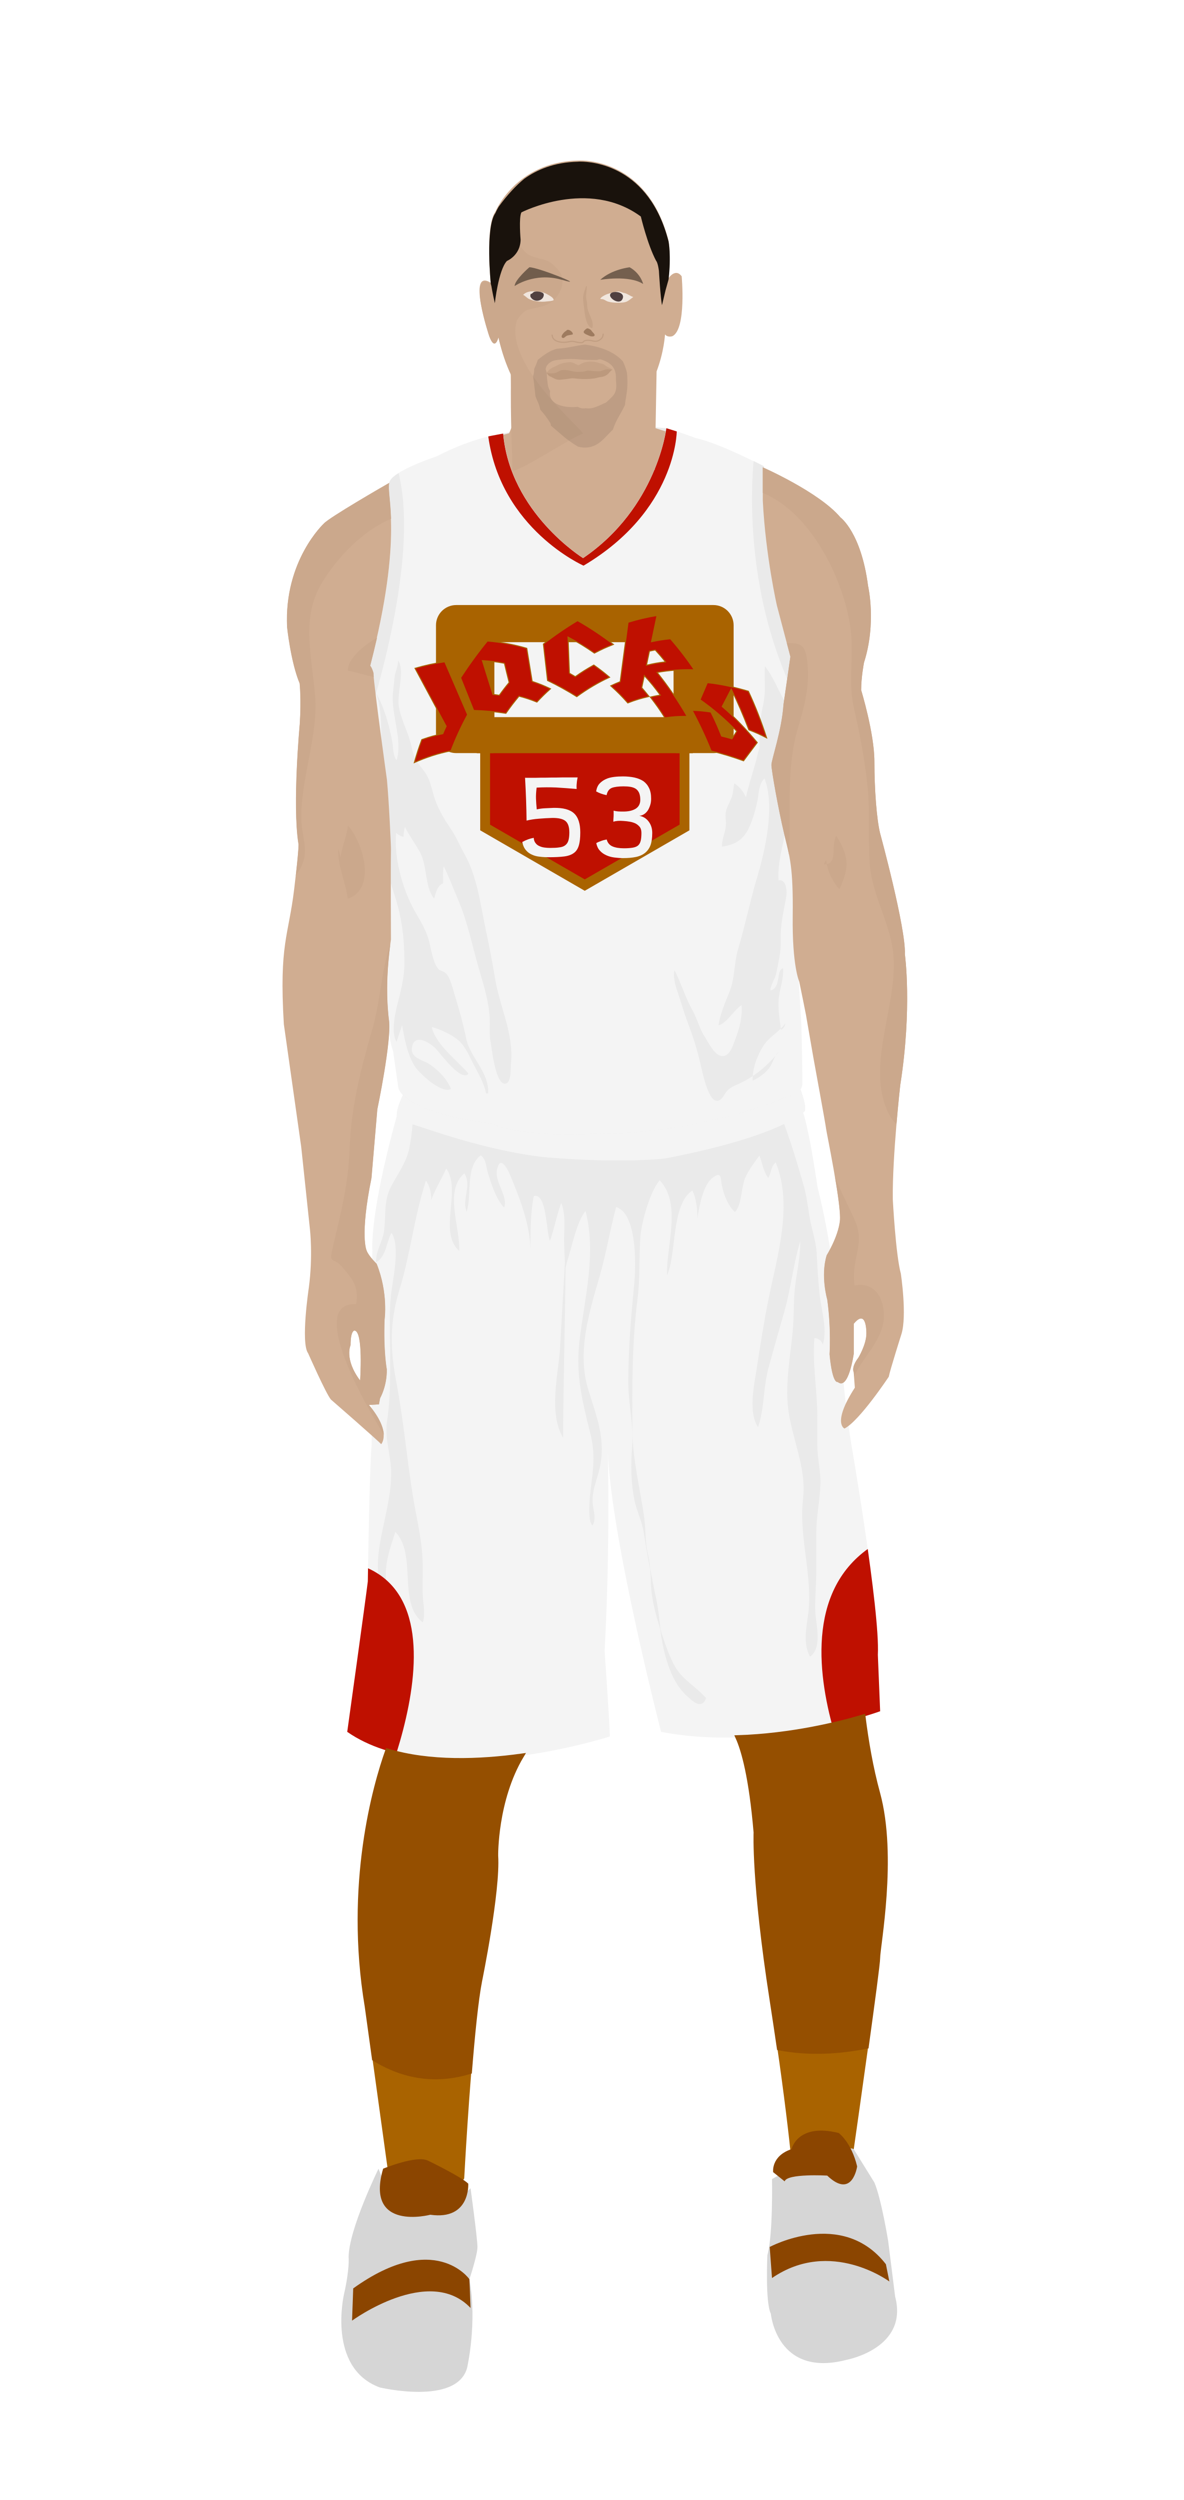			<svg id="s5c44e51106539" xmlns="http://www.w3.org/2000/svg" xmlns:xlink="http://www.w3.org/1999/xlink" x="0px" y="0px" width="1029.1px" height="2172px" viewBox="0 0 1029.1 2172">
			
			<defs>
				<style type="text/css"><![CDATA[
								
									#s5c44e51106539 .headband .base{fill:#A96300;}
					#s5c44e51106539 .headband .shadow{fill:#9f5900;}
					#s5c44e51106539 .skin{fill:#d0ad91;}
					#s5c44e51106539 .skin.shadow{fill:#cba88c;}
					#s5c44e51106539 .arms .wrap {fill:#DCE5EE;stroke-width:4;stroke:#DCE5EE}
					#s5c44e51106539 .legs .wrap {fill:#954f00;stroke-width:4;stroke:#954f00}
					#s5c44e51106539 .legs .socks {fill:#A96300;stroke-width:3;stroke:#A96300}
					#s5c44e51106539 .shoes .base{fill:#d6d6d6;}
					#s5c44e51106539 .shoes .sole{fill:#8b4500;}
								#s5c44e51106539 .waist-base .uniform{fill:#e5e5e5;}
				]]></style>
			</defs>
			
			<defs><style type="text/css"><![CDATA[
#s5c44e51106539 .uniform{fill:#f4f4f4;}
#s5c44e51106539 .uniform.shadow{fill:#eaeaea;}
#s5c44e51106539 .uniform-pattern .pattern-1{fill:#BF1000;}
#s5c44e51106539 .uniform-pattern .pattern-2{fill:#f4f4f4}
#s5c44e51106539 .uniform-pattern .number path{ fill:#f4f4f4;}
]]></style></defs>
<g class="uniform uniform-base"><g class="jersey jersey-base"><path class="uniform" d="M324.6,723.6c5.6,24.6,11.8,49.4,15,74.4c0,0-6.9,94.4,2,114.8l4.6,31.9c0,0,0.9,21.2,82.3,31.8c0,0,19.5,12.4,96.4,8c0,0,38,2.7,106.2-14.2c0,0,38-9.7,50.4-16.8c0,0,15.9-1.8,15.9-12.4c0-10.6-0.2-23.7-0.9-51.5c0,0-2.7-42.5-3.3-58.4c0,0-3.8-66.1-4.6-78.5c0,0,8.8-61,9.7-84c0,0,0-29.2,2.7-52.2c0,0-31-101.7-31.9-129.2c0,0-6.4-60.2-5.1-82.1c0,0-37.8-19.9-59.1-24.6c0,0-21.9-8-25.9-8.6c0,0-8,69-72.3,112.8c0,0-63.3-39.2-69.4-108.2c0,0-24.8,2.7-57.9,19.9c0,0-34.1,11.1-40.3,20.8c-6.2,9.7,15,39.8-19.5,169c0,0.1,0,0.2,0,0.3c-1.4,11.4-2.8,22.8-4.4,34.2c-1.8,12.6-6.1,26.6-5.9,39.2c0.1,8.7,6.8,32.3,14.3,56.9"/><path class="uniform shadow" d="M323.6,716.8c7.7,25.1,16.4,51.1,20.1,63.2c5.9,19.1,7.8,36,7.8,56.5c0,13.7-3.5,25.5-6.7,38.5c-1.8,7.5-4.8,23.2-0.1,30c1.5-4.8,3.2-9.7,4.8-14.4c2,11.6,5.2,29.3,13.3,38.7c4.7,5.4,21.2,20.9,29.2,16.7c-3.4-8.5-9.9-15-17.2-20.5c-6.8-5.1-18.4-5.7-16.7-15.8c2.1-12.8,16.7-3.4,21.7,2.4c4,4.6,21.5,28.1,27.4,20.6c-9.6-11.3-28.8-25.5-31.9-40.5c6.6,1.6,17.7,6.8,23,11.4c6.1,5.3,9.3,13.2,12.9,20.2c3.9,7.7,9.9,17.5,11.2,26c0.4,0,1.4,0.1,1.9,0.1c1-18.7-15.7-31-19.1-47.7c-2.6-12.6-6.2-25.7-10-37.8c-1.6-5.3-3.7-14.9-7.6-18.8c-1.8-1.9-5.1-2.1-6.5-3.7c-4.8-5.3-6.5-18.1-8.3-24.8c-2.7-9.9-7.8-17.5-12.8-26.5c-10.3-18.7-17.7-45.6-15.7-67c2,1.6,4,3,6.4,3.4c0.1-2.9,0.5-5.9,1.2-8.7c3.6,7.3,8.8,14.4,12.9,21.6c6.9,12.2,4,30.2,12.6,40.8c1.2-4.7,2.7-11.5,7.7-13.3c0.2-4.9-0.4-10.4,0.6-14.9c4.5,9.2,8.2,19.2,12.3,28.7c8.4,19.5,12.2,39.5,18.1,59.8c4.3,14.9,9.3,30.2,9.6,45.8c0.1,6.3-0.5,12.5,0.8,18.7c0.9,4.7,4.2,38.4,13.3,35.8c4.6-1.3,4-13.6,4.3-17.2c2.6-26.3-9.5-48.4-13.7-73.5c-2.4-14.6-5.1-28.3-8.2-43c-4.7-22.2-7.3-45.6-18.4-65.5c-4-7.1-7-14.6-11.3-21c-5.4-8-10.6-16.2-14.1-25.7c-2.5-7-3.7-14.9-7.2-21.5c-3.2-6-8.6-10.3-11.2-16.9c-1.5-3.9-2.1-8-3.2-12c-2.8-10.5-8.7-21.2-10.2-31.8c-1.6-11.3,5.4-30.4-0.5-39.6c-0.1,5.7-3.1,11-3.4,16.8c-0.3,4-0.8,7.9-1.2,11.9c-1.6,18.5,8.7,40.8,3.2,58.1c-3.4-4-2.9-12.3-3.9-17c-3-15.1-6.7-28.3-14.3-42.2c4.7,11.9,4.8,27.3,4.9,40c0,9-2.3,17.2-2,26.3c0.3,8.8,2.9,17.1,3.9,25.7c-6.4-5.9-11.3,20.1-9,30.3"/><path class="uniform shadow" d="M660.1,650c0.5-11.7-0.1-23.1,2.5-34.4c1.1-4.9,2-9.6,2.1-14.6c0.2-7.3-0.3-15.1,0.1-22.2c8.2,10.1,11.9,22.7,19.1,33.2c1.6-4.2,0.5-10.4,0.7-15.1c7.3,7,11,25.7,11.9,35.4c1.5,16.6-4.4,33.9-8.1,49.9c-2.7,11.9-3.5,24.1-5.2,36.1c-2.2,15.5-7.6,30.4-6.5,46.5c7.1-1.3,7.5,10.2,6.6,14.9c-2.5,13.6-5.1,23.4-4.7,37.4c0.3,10.3-2.1,18.9-4,28.8c-0.8,4.1-5.6,11.5-4.9,14.6c9.6-2.8,4.5-17.3,10.9-19.4c0.7,10.5-3.3,18.2-3.9,28.2c-0.5,8.7,1.1,16.9,2.1,25.4c2.1-1,3.5-3.2,3.7-5.5c-5.7,7.8-14.4,11.6-19.5,20.1c-5.2,8.6-9.2,19.4-8.8,29.5c5.8-2.7,12.5-7.4,15.7-13.1c2.9-5,2.9-8.3,7.4-12.3c-9.7,11.7-19.8,20.7-33.3,27.3c-4.8,2.3-8.8,3.3-12.4,7.4c-2.2,2.5-4.3,9-9.2,8.1c-7.2-1.3-11.9-24.9-13.5-31.6c-2.9-12.9-6.6-24.2-11.2-36.4c-3.2-8.5-5.7-17.4-8.6-26c-2-5.8-4.4-13.7-2.8-19.3c5.8,11.3,9.2,23.4,15.5,34.6c4.3,7.7,6.1,16.1,10.9,23.4c3.2,5,8.4,16.2,15,16.5c7.1,0.3,9.7-10.3,11.7-15.5c3.6-9.2,5.9-18.7,5.1-28.7c-6.7,4.3-12.6,15.5-20,17.6c1.4-10,5.9-20,9.7-29.6c4.6-11.7,3.7-24.4,7.3-36.6c6.2-20.7,10.5-42.1,16.7-62.9c6.9-23.3,15.6-61.2,6.3-85.4c-5.1,4.4-4.9,13.3-6.2,19.6c-1.6,7.6-3.8,15.4-7,22.5c-4.8,10.7-11.6,15.3-23.7,17.1c-0.4-6.1,2.7-12,3.3-18.1c0.4-3.8-0.8-8.1-0.1-11.8c1.1-5.7,4.9-10.4,6-16c0.7-3.1,0.6-6.1,1.5-9c4.1,2.4,8.3,7.5,10,12.1c2.3-10.1,5.6-20.2,8.4-30.1c1.6-5.6,2.2-11.3,5.3-16.6"/><path class="uniform shadow" d="M424.4,379.2c11.1,80.6,82.8,112.2,82.8,112.2c80.8-47.9,81-116.6,81-116.6l-9-2.8c0,0-8,69-72.3,112.8c0,0-63.3-39.2-69.4-108.2l-11.5,2.2C425.4,378.9,424.9,379,424.4,379.2z"/><path class="uniform shadow" d="M506.8,484.8C571.2,441,579.2,372,579.2,372c-88.3-7.5-141.8,4.6-141.8,4.6C443.6,445.6,506.8,484.8,506.8,484.8z"/><path class="uniform shadow" d="M346.4,411c-3.3,2.1-5.9,4.2-7.2,6.3c-6.2,9.7,15,39.8-19.5,169c0,0.1,0,0.2,0,0.3c-1.4,11.4-2.8,22.8-4.4,34.2c-1.7,12.3-5.9,25.9-5.9,38.3C358.9,511.6,354,440.6,346.4,411z"/><path class="uniform shadow" d="M664.1,405.1c0,0-3.6-1.9-9.1-4.6c-2.9,33-6,131.5,45.4,222.1c0.2-2.1,0.4-4.2,0.6-6.3c0,0-31-101.7-31.9-129.2C669.2,487.2,662.8,427,664.1,405.1z"/></g><g class="waist waist-base"><path class="uniform shadow" d="M681.6,953.4c-12.4,7.1-50.4,16.8-50.4,16.8C563,987.1,525,984.4,525,984.4c-77,4.4-96.4-8-96.4-8c-52.5-6.8-71.5-18.1-78.3-25.2c-8.3,17.5-4.6,21.2-4.6,21.2c2,0.7,30.5,10,30.5,10c63.7,21.2,101.5,23.2,101.5,23.2c65.7,5.3,100.9,0.7,100.9,0.7c102.8-19.9,120.8-41.1,120.8-41.1c1.3-3.2-0.9-11.1-3.6-18.6C691.5,952.3,681.6,953.4,681.6,953.4z"/></g><g class="shorts shorts-base"><path class="uniform" d="M763,1437.6c2-38.5-23.2-183.8-23.2-183.8c-6-37.8-8-69.7-8-69.7c-4-89.6-21.2-152.6-21.2-152.6c-5.9-39.9-10-57.4-12.6-65.1c-5.6,4.8-31.3,22.8-119.5,39.9c0,0-35.2,4.6-100.9-0.7c0,0-37.8-2-101.5-23.2c0,0-28.5-9.3-30.5-10c0,0-0.6-0.7-0.8-2.7c-24.2,87.8-21.1,116.8-21.1,116.8c-1.3,31.2-0.7,168.5-0.7,168.5c-2,24.5-3.3,118.8-3.3,118.8c-2,16.6-17.9,130.7-17.9,130.7c76.3,53.1,228.3,4,228.3,4c-0.7-19.2-4.6-74.3-4.6-74.3c4.4-80.5,3.3-151.7,2.8-172.8c3,75.8,46.3,243.1,46.3,243.1c92.9,17.9,190.4-17.9,190.4-17.9L763,1437.6z"/><path class="uniform shadow" d="M715.2,1168.2c4.1-13.7-1.4-30.5-2.9-44.3c-1.2-11.6-1.8-22.4-2.4-34.2c-0.6-12.1-4.5-21.5-6.4-33.5c-1.5-9.1-2.6-18.2-5.1-26.8c-5-17.4-10.4-35.5-16.9-53.1c-16.5,8-47.3,19.1-103,29.9c0,0-35.2,4.6-100.9-0.7c0,0-37.8-2-101.5-23.2c0,0-9.2-3-17.6-5.7c-0.3,7.2-1.7,15.1-2.6,20.1c-2.2,12.5-10.4,23.3-16.1,34.3c-6.5,12.4-4.2,25-6,38.4c-1.2,9.2-7.4,17.7-6.9,27.2c8.8-5.1,8.8-17,13.3-25.6c7.6,10.5,1.7,38.1,0,51.1c-2.4,18-1.1,36.9-1.1,55.1c0,19.4,0.2,38.8-2.7,57.5c-2.3,15,3.6,30.2,3.6,45.1c0,16.5-3.8,31.3-7.1,47.3c-4.3,20.4-6.6,34.8-1.7,55.2c4.2,17.6,2.8,35.7,7.1,53.2c2.2,9.1,6.4,17.2,9.5,26c1.9,5.3,2.6,12.4,6,16.7c-1.5-9.3-0.8-17-4.1-26.1c-2.4-6.6-5.5-12.8-7.9-19.4c-3.4-9.5-2.7-18.5-2.7-28.8c0-10.9-1.9-18.6-3.3-28.9c-2.1-15.5,3-29.1,7.8-44.2c19.1,19.4,1.8,62.2,23.9,78.6c2.4-7.4,0.2-16.5-0.1-24.3c-0.3-8.9,0.2-17.8,0-26.6c-0.4-20.7-5.4-39.3-8.6-59.4c-5.3-32.8-8.1-66-14.4-98.9c-5.3-27.9-5.8-51.7,2.6-79.1c9.7-31.6,13-64,23.2-95.4c3.2,4.1,4.8,10.7,4.6,16.9c3.5-9.7,8.5-17.5,13.1-27.5c13.5,19.3-7.3,54.8,11.2,71.6c1.1-20.5-13.4-52.2,4.5-67.4c6.8,10.8-2.5,22.6,2,33.3c4.8-14.6-1.5-38.4,12.2-48.9c4.8,3.1,4.7,10.4,6.4,15.7c2.8,8.9,7,22.5,14,29.7c3.6-9.9-8.2-21.9-6.3-32.4c2.4-13.2,8.4-3.2,11.5,4.2c8.5,20.1,17.6,44,17.7,65.9c0-16.7-0.2-31.5,2.8-47.7c11.5-3.3,10.7,31.4,14.1,39c3.8-10.8,5.8-22.3,9.8-33c4,9.3,2.5,21.4,2.5,31.5c0,6.7,0.4,13.5,0.7,20.3c-1.3,23.1-4.3,75-4.3,75.5c-1.8,23-9.9,55.6,2.8,76.7c-0.3-22.2,1.7-107.6,2.1-147.6c0.6-2.8,1.3-5.7,2.2-8.5c3.7-11.9,7.6-31.5,15.1-41c9.8,37.4-1.1,76.6-5.3,113.5c-3.3,29.4,2.6,52.1,9.5,79.8c4.6,18.4,2.4,31.5,0.2,49.5c-0.7,5.8-2.9,27.2,1.8,30.5c3.6-7.2,0.3-13.3,0-20c-0.6-10.5,3.7-19.5,6-29.4c5.8-25-2.4-44.7-9.8-68.7c-10-32.7,0.8-67,10-98.9c5.7-19.8,9-40.2,14.2-59.7c18.2,5.5,17.3,50.3,15.8,66.1c-2.8,28.8-5.2,57-5.2,86c0,19.4,4.9,37.3,3.3,56.4c-1.2,14.8-1,31.3,2,45.9c2,9.8,6.7,18.8,8.2,28.7c1.6,10.7,3.5,21.2,5.5,31.6c0.2,2.5,0.5,6,0.5,7.5c0.1,15.5,3.4,29.3,8.1,43.7c0.9,7,2.5,16.3,4.3,22.8c3.8,14.2,9.1,27.1,19.3,36.3c4.3,3.8,12.5,12.3,16.4,1.6c-8.8-10.1-20.3-15.8-27-27.4c-5-8.8-8.1-18.5-11.4-28.1c-0.3-0.8-0.9-3.1-1.3-4.8c-1.1-9.2-1.9-18.5-4-27.5c-1.6-7.2-3.5-17.6-4.9-25.1c-0.4-4.3-1.1-8.6-2.1-13c-2.4-10.4-1.6-20-3-30.4c-3.5-25.4-10.1-50.1-10.3-76.2c-0.3-38.4-0.4-76.3,4.4-114.1c2.4-18.4,1.1-36.7,2.6-54.8c1-12.4,8.4-39.1,16.7-48.4c19.5,20.3,5.4,57.7,6.4,82.5c8.4-18.6,3.4-61.4,22-73.7c3.1,6.4,4.5,15.5,4.3,24.4c2.2-14,5.7-30,13.5-35.6c7.9-5.7,6.3-0.1,8,7.6c1.8,8.2,5,16.3,11.1,22.4c6.3-6.2,5.4-22.1,9.3-30.5c3-6.4,8.3-13.6,12.1-18.6c2.1,5.6,3.9,15.1,7.7,19.4c2.8-5.1,2.2-9.9,6.4-13.5c15.2,37.2,1.4,81.1-6.2,118.7c-4.1,20.3-7.3,40.9-10.4,61.1c-2.2,14.3-7.4,37.3,1.3,50.2c5.7-16.8,4.4-34.9,9.2-52c4.4-15.9,8.6-31,13.2-46.9c6-20.5,8.2-42.7,14.2-62.5c0.3,13.6-3.1,26.9-4.6,40.5c-1.3,12.5-0.7,25-1.9,37.5c-2,21.2-6.4,44.7-4.1,66c2.9,26.5,16.2,51.9,13.1,79.4c-3.6,32.2,6.9,61.6,5.1,93.5c-0.8,14.3-6.5,30.6,1,43.9c11.2-8.4,4.8-28.4,4.5-40c-0.3-11.6,0.9-23.3,0.9-35c0-10.9,0-21.7,0-32.6c0-14.4,3.1-27.8,3.6-42c0.4-11.4-2.7-22.4-2.7-33.9c0-8.4,0-16.8,0-25.2c0-22.3-4.5-46.3-2.5-68.1C711.6,1162.6,714.2,1164.9,715.2,1168.2z"/></g></g><g class="mask-shorts"><g><defs><path id="s5c44e51106539-shorts-clip-path-def" d="M763,1437.6c2-38.5-23.2-183.8-23.2-183.8c-6-37.8-8-69.7-8-69.7c-4-89.6-21.2-152.6-21.2-152.6c-5.9-39.9-10-57.4-12.6-65.1c-5.6,4.8-31.3,22.8-119.5,39.9c0,0-35.2,4.6-100.9-0.7c0,0-37.8-2-101.5-23.2c0,0-28.5-9.3-30.5-10c0,0-0.6-0.7-0.8-2.7c-24.2,87.8-21.1,116.8-21.1,116.8c-1.3,31.2-0.7,168.5-0.7,168.5c-2,24.5-3.3,118.8-3.3,118.8c-2,16.6-17.9,130.7-17.9,130.7c76.3,53.1,228.3,4,228.3,4c-0.7-19.2-4.6-74.3-4.6-74.3c4.4-80.5,3.3-151.7,2.8-172.8c3,75.8,46.3,243.1,46.3,243.1c92.9,17.9,190.4-17.9,190.4-17.9L763,1437.6z"/></defs><clipPath id="s5c44e51106539-shorts-clip-path"><use xlink:href="#s5c44e51106539-shorts-clip-path-def" overflow="visible"/></clipPath></g></g><g class="mask-jersey"><g><defs><path id="s5c44e51106539-jersey-clip-path-def" d="M324.6,723.6c5.6,24.6,11.8,49.4,15,74.4c0,0-6.9,94.4,2,114.8l4.6,31.9c0,0,0.9,21.2,82.3,31.8c0,0,19.5,12.4,96.4,8c0,0,38,2.7,106.2-14.2c0,0,38-9.7,50.4-16.8c0,0,15.9-1.8,15.9-12.4c0-10.6-0.2-23.7-0.9-51.5c0,0-2.7-42.5-3.3-58.4c0,0-3.8-66.1-4.6-78.5c0,0,8.8-61,9.7-84c0,0,0-29.2,2.7-52.2c0,0-31-101.7-31.9-129.2c0,0-6.4-60.2-5.1-82.1c0,0-37.8-19.9-59.1-24.6c0,0-21.9-8-25.9-8.6c0,0-8,69-72.3,112.8c0,0-63.3-39.2-69.4-108.2c0,0-24.8,2.7-57.9,19.9c0,0-34.1,11.1-40.3,20.8c-6.2,9.7,15,39.8-19.5,169c0,0.1,0,0.2,0,0.3c-1.4,11.4-2.8,22.8-4.4,34.2c-1.8,12.6-6.1,26.6-5.9,39.2c0.1,8.7,6.8,32.3,14.3,56.9"/></defs><clipPath id="s5c44e51106539-jersey-clip-path"><use xlink:href="#s5c44e51106539-jersey-clip-path-def" overflow="visible"/></clipPath></g><g><defs><path id="s5c44e51106539-waist-clip-path-def" d="M681.6,953.4c-12.4,7.1-50.4,16.8-50.4,16.8C563,987.1,525,984.4,525,984.4c-77,4.4-96.4-8-96.4-8 c-52.5-6.8-71.5-18.1-78.3-25.2c-8.3,17.5-4.6,21.2-4.6,21.2c2,0.7,30.5,10,30.5,10c63.7,21.2,101.5,23.2,101.5,23.2 c65.7,5.3,100.9,0.7,100.9,0.7c102.8-19.9,120.8-41.1,120.8-41.1c1.3-3.2-0.9-11.1-3.6-18.6 C691.5,952.3,681.6,953.4,681.6,953.4z"/></defs><clipPath id="s5c44e51106539-waist-clip-path"><use xlink:href="#s5c44e51106539-waist-clip-path-def"  overflow="visible"/></clipPath></g></g><g class="uniform-pattern">
	<g class="identifiers">
		<g class="logo">
		<svg y="470px" x="330px" width="350" height="350" xmlns="http://www.w3.org/2000/svg" xmlns:xlink="http://www.w3.org/1999/xlink" viewBox="0 0 409 336"><polygon fill="#BF1000" stroke="#A96300" stroke-width="10" stroke-miterlimit="10" points="107.1,254.3 208.3,312.8 309.6,254.3 309.6,170.3 107.1,170.3 "/><path fill="#A96300" stroke="#A96300" stroke-width="17" stroke-miterlimit="10" d="M339,37H77.7c-6.6,0-12,5.4-12,12v109.3c0,6.6,5.4,12,12,12h29.4v-32.9l0.9-0.5V66.1c0-4.6,3.7-8.4,8.4-8.4h182.2c4.6,0,8.4,3.7,8.4,8.4v69.8l2.7,1.5v32.9H339c6.6,0,12-5.4,12-12V49C351,42.4,345.6,37,339,37z"/><path fill="#A96300" stroke="#A96300" stroke-width="17" stroke-miterlimit="10" d="M306.9,135.9v6.5c0,4.6-3.7,8.4-8.4,8.4H116.4c-4.6,0-8.4-3.7-8.4-8.4v-5.4l-0.9,0.5v32.9h202.5v-32.9L306.9,135.9z"/><filter id="dropshadow" height="130%">  <feGaussianBlur in="SourceAlpha" stdDeviation="3"/><feOffset dx="2" dy="2" result="offsetblur"/><feMerge><feMergeNode/><feMergeNode in="SourceGraphic"/></feMerge></filter><g><g><g><g><path style="filter:url(#dropshadow)" fill="#BF1000" stroke="#A96300" stroke-miterlimit="10" d="M70.4,174.5c-12.8,2.5-25.3,6.6-37.2,11.9c2.7-9.4,4.2-14.1,7.6-23.3c8.6-3,12.9-4.2,21.3-6c1.3-3.1,2-4.6,3.4-7.6c-10.5-19.6-21.1-39.2-31.6-58.8c9.9-2.9,20-5.1,30.2-6.6c7.7,17.9,15.5,35.8,23.2,53.7C80.8,149.7,75.2,161.9,70.4,174.5z"/><path style="filter:url(#dropshadow)" fill="#BF1000" stroke="#A96300" stroke-miterlimit="10" d="M126.2,136.4c-11.1-1.7-21.5-2.6-32.7-2.9c-4.4-11.1-8.9-22.1-13.3-33.2c8.5-13,17.4-25.3,27.2-37.3c13.5,1.1,27,3.6,40,7.4c1.8,11.2,3.7,22.4,5.5,33.6c7.7,2.6,11.4,4.1,18.6,7.5c-5.8,5.2-8.5,7.9-13.8,13.5c-7.1-2.8-10.7-4-18.2-6C133.9,125.8,131.2,129.3,126.2,136.4z M124.7,85.6c-8.8-1.6-13.3-2.1-22.4-2.7c3.6,11.4,7.1,22.8,10.7,34.3c2.6,0.3,3.9,0.5,6.5,0.9c3.8-5.3,5.8-7.9,10-13C127.5,97.3,126.6,93.4,124.7,85.6z"/><path style="filter:url(#dropshadow)" fill="#BF1000" stroke="#A96300" stroke-miterlimit="10" d="M216.1,75.3c-8.5-6-17.5-11.5-26.8-16.3c0.5,12.2,0.9,24.5,1.4,36.7c2.4,1.4,3.6,2.1,6,3.5c7.2-5.1,11-7.4,18.8-11.8c6.6,4.7,9.8,7.2,16,12.4c-11.7,5.4-22.9,12.1-33.3,19.7c-9.8-6.1-19.3-11.4-29.7-16.4c-1.4-12.3-2.8-24.7-4.2-37c11.2-8.7,22.5-16.5,34.7-23.8c12.8,7.3,24.7,15.2,36.4,24.2C227.5,69.6,223.6,71.4,216.1,75.3z"/><path style="filter:url(#dropshadow)" fill="#BF1000" stroke="#A96300" stroke-miterlimit="10" d="M287.7,141c-5.5-8.7-8.5-12.9-14.8-21.1c4-0.9,6-1.3,10.1-2c-6.1-8.2-9.3-12.2-16.2-19.8c-1,4.9-1.6,7.4-2.6,12.3c3,3.5,4.5,5.3,7.4,8.9c-8.9,2.1-13.3,3.4-21.6,6.6c-6.5-7.3-10-10.8-17.3-17.4c3.8-1.8,5.7-2.6,9.6-4.2c2.7-20.1,5.3-40.2,8-60.3c9.6-3,19.5-5.3,29.4-6.9c-2.2,10.6-3.4,16-5.6,26.6c7.5-1.5,11.4-2.2,19.2-3c8.7,10,16.8,20.5,24.2,31.5c-12.6-0.4-25.3,0.5-37.7,2.7c11.4,14.2,21.4,28.9,30.5,44.6C301,139.5,296.5,139.8,287.7,141z M269,87.6c7.6-1.8,11.5-2.5,19.3-3.4c-4-4.9-6.1-7.4-10.4-12.1c-2.4,0.4-3.5,0.7-5.9,1.2C270.8,79,270.2,81.9,269,87.6z"/><path style="filter:url(#dropshadow)" fill="#BF1000" stroke="#A96300" stroke-miterlimit="10" d="M334.7,174.7c-5.7-14.2-12.1-27.8-19.3-41.3c7.5,0.2,11.3,0.6,19,1.7c4.8,9.6,6.9,14.5,10.9,24.4c4.2,1,6.3,1.6,10.5,2.8c1.9-3.1,2.9-4.6,4.9-7.7c-11.4-11.8-23.9-22.6-37.3-32c3-6.9,4.4-10.4,7.4-17.3c14.3,1.4,28,4.7,41.7,8.7c7.2,15.4,13.3,31.2,18.5,47.3c-7.2-3.7-10.8-5.3-18-8.1c-5.4-14.1-11.3-27.8-17.9-41.4c-3.7,7.1-5.5,10.6-9.2,17.7c13.1,11.1,24.6,23.5,35.6,36.6c-5.6,7.4-8.4,11.1-13.9,18.5C356.6,180.7,346.2,177.4,334.7,174.7z"/></g></g></g></g></svg>		</g>
				<g class="number">
			<svg x="0" y="646px" xmlns="http://www.w3.org/2000/svg" xmlns:xlink="http://www.w3.org/1999/xlink" width="100%" height="110" viewBox="0 0 101 85.5"><g transform="matrix(1 0 0 1 0 70)"><g transform="scale(0.085) translate(0, 0) matrix(1 0 0 1 0 70)"><path transform="translate(0,0) rotate(180) scale(-1, 1)" d="M62,623C64,622 67,622 72,622l13,0l30,0C137,622 162,622 190,623C217,623 245,623 274,624C303,624 331,624 358,625C385,625 408,625 429,625l51,0C477,610 474,595 473,578C471,561 471,546 472,533C415,538 361,542 310,545C258,547 206,547 154,544C150,511 148,482 149,456C150,429 152,401 155,371C176,376 198,379 221,380C243,381 265,382 286,383C364,385 419,370 452,339C485,308 501,257 501,188C501,144 497,109 489,83C481,57 468,37 449,24C430,10 404,1 372,-3C339,-7 299,-9 251,-9C227,-9 204,-8 181,-5C158,-3 137,2 118,11C99,19 82,31 69,47C55,63 45,85 40,112C71,129 101,140 131,145C132,128 137,114 145,104C153,93 163,85 175,80C187,74 201,70 216,68C231,66 246,65 261,65C290,65 314,66 333,69C352,71 368,76 380,85C392,94 401,106 406,122C411,138 414,160 414,187C414,231 404,262 383,279C362,296 326,304 276,303C242,302 207,300 171,297C134,294 102,289 74,282C73,385 69,498 62,623z" /><path transform="translate(594,0) rotate(180) scale(-1, 1)" d="M34,103C45,110 58,115 72,120C85,125 100,129 117,132C124,105 140,87 163,77C186,67 217,62 255,62C283,62 306,64 324,67C341,70 355,75 366,84C376,93 383,105 387,121C391,137 393,158 393,184C393,203 389,218 381,230C372,241 361,251 348,258C334,265 319,270 302,273C285,276 268,278 251,279C218,282 191,280 170,273C170,285 170,295 171,304C172,313 172,323 172,334l0,27C183,358 194,356 206,355C218,354 230,354 243,354C285,353 319,360 345,375C370,390 383,413 384,445C384,468 381,486 375,501C369,515 360,526 349,534C337,542 323,547 306,550C289,553 271,554 250,554C211,554 180,550 158,542C136,533 122,514 116,484C83,491 56,501 33,514C37,540 46,561 60,576C74,591 91,603 111,612C130,621 152,626 176,629C199,632 223,633 246,633C279,633 310,630 338,624C365,618 389,608 409,595C428,581 443,563 454,540C465,517 470,489 470,456C470,439 468,422 463,406C458,390 452,376 444,363C435,350 425,340 414,333C402,325 389,321 376,320C406,315 431,300 450,275C469,250 479,220 479,184C479,144 474,111 465,86C455,60 440,40 421,25C402,10 378,-1 349,-7C320,-13 286,-16 247,-16C224,-16 200,-14 177,-11C154,-8 132,-2 113,7C93,16 76,28 62,44C48,59 39,79 34,103z" /></g></g></svg>
		</g>
	</g>
	<g class="collar" clip-path="url(#s5c44e51106539-jersey-clip-path)">
		<path class="pattern-1" d="M424.4,379.2c11.1,80.6,82.8,112.2,82.8,112.2c80.8-47.9,81-116.6,81-116.6l-9-2.8
			c0,0-8,69-72.3,112.8c0,0-63.3-39.2-69.4-108.2l-11.5,2.2C425.4,378.9,424.9,379,424.4,379.2z"/>
	</g>
	<g class="shorts" clip-path="url(#s5c44e51106539-shorts-clip-path)">
		<path class="pattern-1" d="M324.6,1575.6c0,0,109.5-232.5-58.5-220.5l-7.5,172.5L324.6,1575.6z"/>
		<path class="pattern-1" d="M747.6,1563.6c0,0-121.5-237,97.5-243l-24,198L747.6,1563.6z"/>
	</g>
	<path class="waist pattern-2" d="M681.6,953.4c-12.4,7.1-50.4,16.8-50.4,16.8C563,987.1,525,984.4,525,984.4
		c-77,4.4-96.4-8-96.4-8c-52.5-6.8-71.5-18.1-78.3-25.2c-8.3,17.5-4.6,21.2-4.6,21.2c2,0.7,30.5,10,30.5,10
		c63.7,21.2,101.5,23.2,101.5,23.2c65.7,5.3,100.9,0.7,100.9,0.7c102.8-19.9,120.8-41.1,120.8-41.1c1.3-3.2-0.9-11.1-3.6-18.6
		C691.5,952.3,681.6,953.4,681.6,953.4z"/>
</g>			
						
						<g class="neck"><path class="skin" d="M506.8,484.8c56.8-38.6,69.6-96.8,71.9-110l-10.9-3.4l-8.2-18.3H452.2l-9.7,23.3l-5,1.3 C444.2,446,506.8,484.8,506.8,484.8z"/></g>
			
			<g class="pose pose-5">
	<g class="arms">
		<path class="right skin" d="M336.3,677.3c0,0-10.9-78.1-11.8-92.8c0,0-1.3-4.7-2.8-6.1
			c29.4-114.2,13.8-147.1,16.5-158.8c-4.6,2.6-51.9,29.9-56.7,35.2c0,0-34.8,32.1-32,90.1c0,0,3.2,30.5,10.9,48.8
			c0,0,1.5,13.9,0.1,35.4c0,0-6.5,69.8-1.2,103.6c0,0,1.3-1.4-3.6,39.6c-4.9,41-13.2,47.5-9,117.4l15.1,106.6l7.6,71.7
			c0,0,2.7,23.2-1,50.8c0,0-7.2,47.8-0.6,56.8c0,0,15.5,35.1,19.8,40.2c0,0,41.6,36.2,43.7,38.8c0,0,9.4-9.9-10.7-34.1l8.7-0.5
			l1-5.4c0,0,6.1-10.4,5.8-25.1c0,0-3-15.9-1.9-43.3c0,0,3.3-22.9-6.9-48.3c0,0-7.1-6.9-8.7-11.5c0,0-6.1-12.3,4.2-63l5.1-59.7
			c0,0,12.5-59.5,10.1-77.4c0,0-4.4-29.1,1.8-70.2c0,0-0.3-60.6,0-78C340,738,338.1,695.8,336.3,677.3z M313,1199.3
			c-14-18.7-8.3-30.7-8.3-30.7c0-12.7,3.3-12.7,3.3-12.7C316,1156,313,1199.3,313,1199.3z"/>
		<path class="left skin" d="M663,406c0,0,49,21.5,67.5,43.5c0,0,18,13,24,59.5c0,0,7.5,32-3.5,66.5
			c0,0-2.5,12.5-2.5,24c0,0,11.5,37.5,11.5,62s2,50.5,5,62.5c0,0,22.5,82.5,21.5,105c0,0,6.5,46.5-4,113.5c0,0-7,62-6.5,99.5
			c0,0,2.5,48,7,64.5c0,0,5.5,36.5,0.5,52.5c0,0-10,31.5-11,37c0,0-25.5,38.5-38.5,45c0,0-11-4.5,9-35.5l-1-13.5c0,0-2.5-4,4-12.5
			c0,0,7-11.5,7-21c0,0,0.5-22.5-11-8.5v26c0,0-4.5,32.5-14,24.5c0,0-4.5,2.5-7-24c0,0,1.5-22.5-2-47.5c0,0-6-20.5-0.5-38.5
			c0,0,10-16,11.5-30s-12-78.5-12-80S707,919,707,919l-6.5-37.5c0,0-5-25.2-5.8-28.7c0,0-6.2-13.3-5.7-56.8s-2.5-51-7.5-72
			s-11-55-11-59.5s9-30,10.5-52.5l6-41.5c0,0-6.7-25.3-11.7-44.3c0,0-9.8-42.7-12.3-91.2V406z"/>
		<path class="skin shadow" d="M716,751c13.1-0.2,5.7-16.2,10.9-24.9c11.4,18.4,11.3,27.5,2.7,46.4
			c-6.6-7.3-10.4-16.2-11.6-25.5"/>
		<path class="skin shadow" d="M296,745c1.1-9.6,5.4-18.3,6.4-27.8c12.8,14,25.5,54.6-0.1,63.6
			c-2-15.1-9-28.3-8.3-43.8"/>
		<path class="skin shadow" d="M333.6,1246.4c-0.2-5.5-3-14-12.9-25.9l8.7-0.5l1-5.4c0,0,6.1-10.4,5.8-25.1
			c0,0-3-15.9-1.9-43.3c0,0,3.3-22.9-6.9-48.3c0,0-7.1-6.9-8.7-11.5c0,0-6.1-12.3,4.2-63l5.1-59.7c0,0,12.5-59.5,10.1-77.4
			c0,0-4.1-27.2,1.2-66.2c-8,23.5-8.5,48.6-15.4,72.9c-10,35-18.6,67.2-20,104.5c-1.1,30.8-7.3,54.9-14.1,83.6
			c-4.6,19.4-0.8,9.3,8,20c7.7,9.2,14.4,15.8,11.8,31.8C271.6,1131.2,305.6,1200.9,333.6,1246.4z M313,1199.3
			c-14-18.7-8.3-30.7-8.3-30.7c0-12.7,3.3-12.7,3.3-12.7C316,1156,313,1199.3,313,1199.3z"/>
		<path class="skin shadow" d="M338.3,419.5c-4.6,2.6-51.9,29.9-56.7,35.2c0,0-34.8,32.1-32,90.1
			c0,0,3.2,30.5,10.9,48.8c0,0,1.5,13.9,0.1,35.4c0,0-6.5,69.8-1.2,103.6c0,0,1-1.1-2.3,28.3c0.4-0.7,0.9-1.3,1.3-2
			c12.9-19.2,3-29.2,3.5-51.4c0.7-34.7,14.6-69.3,12-102.6c-2.8-35.8-12.9-68.5,6.7-99.9c13-20.9,34.3-43.7,59.3-54.3
			C339.3,433.3,337.2,424.5,338.3,419.5z"/>
		<path class="skin shadow" d="M324.6,584.5c0,0-1.3-4.7-2.8-6.1c2.2-8.5,4.1-16.6,5.9-24.3
			c-12.1,6.7-25.5,18.4-25.4,28.5c5.6,1,14.1,3.7,22.6,5.5C324.7,586.7,324.6,585.5,324.6,584.5z"/>
		<path class="skin shadow" d="M701.9,577c-1.5-17-5.6-18.5-18-18.3c1.8,7,3.1,11.8,3.1,11.8l-6,41.5
			c-1.5,22.5-10.5,48-10.5,52.5s6,38.5,11,59.5c1.7,7,3.1,12.5,4.3,18.4c0.1-1.3,0.2-2.4,0.2-3.3c1.4-36.3-2.6-72.3,7.5-106.4
			C699.1,613.7,703.7,597.1,701.9,577z"/>
		<path class="skin shadow" d="M786.5,829c1-22.5-21.5-105-21.5-105c-3-12-5-38-5-62.5s-11.5-62-11.5-62
			c0-11.5,2.5-24,2.5-24c11-34.5,3.5-66.5,3.5-66.5c-6-46.5-24-59.5-24-59.5C712,427.5,663,406,663,406v22.2
			c43.9,18.2,72.1,79.6,76.6,120.7c2.4,22.6-2.4,44.2,2.5,65.7c5.1,22.5,9.4,44.4,11.9,68.4c2.4,22.5,0.3,45.3,2,68.1
			c1.9,24.6,15.3,46.9,19.6,71.4c7.7,44.4-22.5,97.3-5.3,140.3c2.1,5.3,4.9,10.2,8.9,13.7c1.6-19.3,3.3-34,3.3-34
			C793,875.5,786.5,829,786.5,829z"/>
		<path class="skin shadow" d="M742.8,1116.7c-3.4-24.2,10.1-35.4-0.3-57.8c-5.4-11.7-11.4-23.6-16.6-35.7
			c2.7,15.8,4.8,31.2,4.2,37.3c-1.5,14-11.5,30-11.5,30c-5.5,18,0.5,38.5,0.5,38.5c3.5,25,2,47.5,2,47.5c2.5,26.5,7,24,7,24
			c9.5,8,14-24.5,14-24.5v-26c11.5-14,11,8.5,11,8.5c0,9.5-7,21-7,21c-6.5,8.5-4,12.5-4,12.5l0.3,3.8c0-0.1,0.1-0.2,0.1-0.3
			c7.4-16.6,23.8-30.2,25.6-49C769.5,1130.1,761.6,1113.1,742.8,1116.7z"/>
				<path class="right full wrap" display="none" d="M260.9,597.9c0.3,5.7,0.7,16.7-0.2,31.1c0,0-6.5,69.8-1.2,103.6
			c0,0,1.3-1.4-3.6,39.6c-4.9,41-13.2,47.5-9,117.4l15.1,106.6l7.6,71.7c0,0,0.4,3.3,0.7,8.9c17.5,2.2,33.2,1.3,46.8-1
			c-0.4-9.1,0.4-25.3,5.9-52.5l5.1-59.7c0,0,12.5-59.5,10.1-77.4c0,0-4.4-29.1,1.8-70.2c0,0-0.3-60.6,0-78c0,0-1.9-42.2-3.7-60.7
			c0,0-7.5-53.7-10.6-80.4C300.7,604.8,279.1,603.6,260.9,597.9z"/>
													</g>
	<g class="legs">
		<path class="left skin" d="M336.8,1521c-10.5,29.6-35.5,115.7-17.8,222c0,0,25,181,28,203s55-54,55-54s7-131,15-171c0,0,16-78,14-109
			c0,0-0.7-48.1,22.3-86.6C416.8,1530.4,373.3,1532.1,336.8,1521z"/>
		<path class="right skin" d="M763,1558c-6.2-22.6-10.1-46.1-12.7-66.6c-21,6.2-62.2,16.5-109,18c4.9,10.9,11.6,34.1,15.7,82.5
			c0,0-2,43,14,146s21,162,21,174s45-20,45-20s26-181,26-191S778,1613,763,1558z"/>
		<path class="socks" d="M402,1892c0,0,4.2-79.4,9.9-133.4c-39,38.3-68.8,28-90.2,4.2
			c6.6,47.6,22.9,165.7,25.3,183.2C350,1968,402,1892,402,1892z"/>
		<path class="socks" d="M692,1912c0,12,45-20,45-20s14.5-101,21.8-156.3c-40.3,27.5-70.8,9-90.2-13.5
			c0.7,5.1,1.5,10.3,2.4,15.8C687,1841,692,1900,692,1912z"/>
		<path class="skin shadow" d="M763,1558c-6.2-22.6-10.1-46.1-12.7-66.6c-21,6.2-62.2,16.5-109,18
			c4.9,10.9,11.6,34.1,15.7,82.5c0,0-0.4,9.1,0.7,28.9c0.9-5.5,1.9-10.9,2.9-15.9c4-20,2.5-51.5,12.9-67.9
			c11.1,17.3,10.3,38.4,28.5,51.3c14.2-10,9.3-55.2,31.7-48.5c8.6,2.6,19.4,25.2,24.2,31.4c3.1,3.9,6.4,7.7,9.8,11.4
			C766.7,1574.2,765.1,1565.9,763,1558z"/>
		<path class="skin shadow" d="M336.8,1521c-8.3,23.6-25.9,83-23.8,159.9c3.6,11.2,9.1,22.2,17.3,33.4
			c-10.9-35.5-10-67.6,7.7-99.9c10-18.3,21.1-34,28.3-53.5c7.9,6.4,14.9,42.3,27.5,42.3c8.4,0,17.9-29.7,21.7-37.6
			c10.9,23.9,8.4,55.2,13.4,82.8c1.7-14.1,2.6-27.3,2-36.4c0,0-0.7-48.1,22.3-86.6C416.8,1530.4,373.3,1532.1,336.8,1521z"/>		
				<path class="right full wrap" d="M336.8,1521c-10.5,29.6-35.5,115.7-17.8,222c0,0,2.6,19,6.3,45.5
			c29.8,18.4,58.4,18.7,82.9,11.3c2.5-31.3,5.6-62.5,8.8-78.8c0,0,16-78,14-109c0,0-0.7-48.1,22.3-86.6
			C416.8,1530.4,373.3,1532.1,336.8,1521z"/>
		<path class="left full wrap" d="M753.1,1777.8c5.3-38.3,9.9-72.6,9.9-76.8c0-10,15-88,0-143
			c-6.2-22.6-10.1-46.1-12.7-66.6c-21,6.2-62.2,16.5-109,18c4.9,10.9,11.6,34.1,15.7,82.5c0,0-2,43,14,146
			c2.3,14.7,4.3,28.4,6.2,41.3C703.9,1784.3,730.4,1782.3,753.1,1777.8z"/>
													</g>
	<g class="shoes">
		<path class="base" d="M329,1884c0,0-26,53-26,77c0,0,1,10-4,32c0,0-15,64,31,81c0,0,67,16,76-17c0,0,9-39,2-77
			c0,0,7-21,7-28s-6-51-6-51S355,1955,329,1884z"/>
		<path class="base" d="M671,1893c0,0,1,48-4,66c0,0-2,41,3,51c0,0,5,56,66,40c0,0,54-10,42-55l-6-48c0,0-6-37-12-51
			l-18-29C742,1867,731,1859,671,1893z"/>
		<path class="sole" d="M333,1884c0,0,29-12,39-7c0,0,29,14,35,20c0,0,2,32-33,27C374,1924,317,1939,333,1884z"/>
		<path class="sole" d="M307,1988l-1,28c0,0,67-49,103-11l-1-25C408,1980,378,1937,307,1988z"/>
		<path class="sole" d="M671,1979l-2-27c0,0,63-34,101,15l3,15C773,1982,722,1944,671,1979z"/>
		<path class="sole" d="M672,1887c0,0-2-14,16-20c0,0,5-23,41-14c0,0,11,8,16,29c0,0-4,29-26,8c0,0-35-2-37,5L672,1887z
			"/>
	</g>
</g>			<svg id="s53434f98b9f22" class="face" xmlns="http://www.w3.org/2000/svg" xmlns:xlink="http://www.w3.org/1999/xlink" x="324px" y="51px" width="357px" height="358px" viewBox="0 0 357 358"><path fill="#d0ad91" d="M268.5,189.04c-1.41-1.92-2.86-2.74-4.22-2.91c-3.96-0.47-7.28,4.62-7.28,4.62c2.38-21.04,0-32.96,0-32.96c-16.83-65.56-65.84-69.37-76.8-69.39c-0.71,0.02-1.44,0.04-2.2,0.06c-54,1.42-71.5,44.58-71.5,44.58c-9,12.5-4,61.55-4,61.55c-21-12.95-1.5,45.45-1.5,45.45c5,13.5,8,1,8,1c2.88,12.67,6.63,23.41,10.9,32.53c0.85,44.99,1.74,68.73,1.44,83.43c23.33,0,116.79,0,123.83,0l1.52-85.32c6.58-17.33,7.31-32.14,7.31-32.14c2.5,3,6.5,1.5,6.5,1.5C272.75,234.79,268.5,189.04,268.5,189.04z M255.96,199.92C255.93,200.18,255.94,200.15,255.96,199.92L255.96,199.92z M256.22,197.67c0.03-0.3,0.07-0.64,0.11-1.01C256.29,197.01,256.25,197.35,256.22,197.67z M256.82,192.32c0.06-0.55,0.11-0.99,0.14-1.26C256.91,191.5,256.87,191.92,256.82,192.32z M265.33,190.26c-0.04-0.16-0.09-0.37-0.16-0.62c-0.13-0.5-0.31-1.2-0.54-2.1c0.22,0.86,0.4,1.58,0.54,2.1C265.24,189.9,265.29,190.1,265.33,190.26C265.47,190.79,265.48,190.83,265.33,190.26z"/><path fill="#cba88c" d="M125.25,227.25c4.5-6.5,6.97-8.84,12.65-10c4.87-0.99,13.28-2.45,17.35-5.75c9.63-7.79,13.17-20.35,5.59-28.43c-4.32-4.6-7.03-7.3-13.05-8.81c-4.83-1.22-11.04-2.16-15.05-6.1c-7.84-7.69-11.29-20.73-10.82-31.2c0.41-8.95,9.17-18.79,15.15-24.83c7.04-7.12,15.71-14.12,23.72-20.42c-40.38,8.84-54.04,42.51-54.04,42.51c-9,12.5-4,61.55-4,61.55c-21-12.95-1.5,45.45-1.5,45.45c5,13.5,8,1,8,1c2.89,12.7,6.64,23.46,10.93,32.59c-0.78,38.87,1.32,70.54,1.15,83.21c7.79,0.1,53.6-30.51,61.45-32.32C179.16,318.81,113.75,264.75,125.25,227.25z"/><g class="eyes eyes-7"><path fill="#ffffff" fill-opacity="0.7" d="M130.67,205.17c3.71-3.85,9.45-3.34,14.5-2.67c2.44,0.33,4.47,0.94,6.55,2.17c1.45,0.85,5.95,3.1,5.42,5.14c-1.8,0.92-3.6,0.77-5.65,1.04c-3.08,0.41-5.96,0.32-9.05-0.13c-2.29-0.33-4.49-1.03-6.58-1.97C133.94,207.87,132.58,205.97,130.67,205.17"/><path fill="#ffffff" fill-opacity="0.7" d="M197.83,208.5c0.56-1.71,5.14-3.87,6.88-4.3c2.4-0.6,4.91-1.54,7.35-1.91c2.71-0.4,4.1,0.74,6.42,1.21c3,0.6,5.13,2.71,7.97,3.53c-1.7,1.15-3.57,2.93-5.45,3.85c-2.36,1.16-5.89,1.12-8.5,1.12c-2.79,0-5.38-0.26-8.03-1c-1.52-0.43-2.72-1.5-4.18-1.97c-0.84-0.27-1.79-0.09-2.63-0.37"/><path fill="#504040" d="M137.33,204.17c-0.38,1.41-0.76,2.12,0.33,3.54c0.88,1.15,1.97,1.89,3.33,2.3c2.35,0.72,5.19-0.15,6.71-2.14c0.62-0.81,1.21-2.43,0.79-3.54c-0.37-0.97-1.96-1.47-3.17-1.79c-1.23-0.32-2.88-0.37-4.17-0.21c-1.68,0.21-1.88,1.21-3.13,1.87c-0.17,0.09-0.18,0.07-0.37,0.13"/><path fill="#504040" d="M207.17,203.83c-4.42,2.89,7.97,11.78,10.17,4.12c1.76-6.12-10.3-6.54-10.83-3.29"/></g><g class="eyebrows eyebrows-22"><path fill="#19120c" fill-opacity="0.5" d="M123.3,197.5c0,0,17.1-12.1,40.4-5.6c0.3,0.1,0.6,0.2,0.9,0.2c23.8,7.1-21.5-11.2-28.5-10.9C136,181.2,123.3,192.3,123.3,197.5z"/><path fill="#19120c" fill-opacity="0.5" d="M197.7,192.1c0,0,25-4.4,37.3,3.6c0,0-2-9-11.7-14.5C223.3,181.2,207.9,182.8,197.7,192.1z"/></g><g class="hair hair-10"><path fill="#19120c" fill-opacity="1" d="M257.1,191.8c2.4-21,0-33,0-33c-16.8-65.6-65.8-69.4-76.8-69.4c-0.7,0-1.4,0-2.2,0.1 c-20.3,0.5-35.4,6.9-46.4,14.8c-7.4,6.1-14.8,14.1-22.2,24.2c-2,3.4-2.9,5.6-2.9,5.6c-9,12.5-4,61.5-4,61.5 c0.3,1.4,0.5,1.7,0.5,1.9c0,0,0.9,5.9,3,14.9c0,0,3.1-28.8,10.5-36.7c0,0,11.6-4.7,11.9-18.4c0,0-1.7-19.4,0.7-23.8c0,0,58.2-29.9,103.8,3.6c0,0,5.8,24.5,13.3,38.5c0,0,1.4,1.1,2.4,8.6c0,0,1.4,24.1,2.7,29.9l3.1-13L257.1,191.8z M256.9,193.3 c0.1-0.5,0.1-1,0.1-1.3C257,192.5,257,192.9,256.9,193.3z"/></g><g class="facial-hair facial-hair-13"><path opacity="0.1" fill="#19120c" d="M220.916,272.735c-0.1-0.2-0.1-0.4-0.2-0.6c-0.6-3.2-2-6.2-3.3-9.2c-8.1-8.9-20.3-12.9-32.9-14.6c-0.3,0-0.6,0.1-0.9,0.1c-6.5,0.8-12.9,2.5-19.5,3.2c-1.3,0.1-2.7,0.2-4,0.3c-6.5,1.7-11.6,5.6-16.7,9.7c-0.8,2.7-1.9,5.2-3.1,7.8c-0.1,2-0.1,4.1-0.9,6c0,0.1-0.1,0.1-0.1,0.2c0.9,5.9,1.4,11.7,2.1,17.6c0.5,1.5,1.1,2.9,1.8,4.4c1.1,2.2,1.8,4.7,2.4,7.1c0,0.1,0.1,0.2,0.1,0.3c3.2,3.5,6,7.3,8.5,11.3c0.5,0.8,0.6,1.6,0.6,2.4c3.3,2.9,6.6,5.6,9.8,8.4c4.3,3.8,9,7,13.8,9.9c6.3,1.6,12.8,1,19-3.8c4.2-3.3,7.5-7.5,11.4-11.1c2.2-7.7,7.1-14.1,10.4-21.3c0.4-5.2,1.8-10.4,2-15.6C221.516,281.035,221.316,276.835,220.916,272.735z M210.816,289.435c-0.9,2.4-2.6,4.2-4.4,5.8c-0.7,0.8-1.5,1.5-2.3,2.2c-0.2,0.2-0.4,0.4-0.6,0.6c-0.8,0.7-1.6,1.2-2.4,1.3c-2.6,1.4-5.4,2.5-7.8,3.4c-2.6,1-5.4,1.3-8.1,0.9c-1.8,0.2-3.5,0.3-5.2-0.4c-0.6-0.2-1.3-0.5-1.9-0.8c-10.3,1.2-26.1-1.4-24-13.7c-0.3-0.6-0.6-1.2-0.9-1.8c-1.3-2.8-1.3-6.1-1.7-9c-0.2-1.4-0.1-3-0.3-4.5c-0.2-1.7-1.1-3.2-1-5l0.3,1.3c-0.5-3.7,4.9-7.3,7.8-7.7c7.3-1.2,14.1-1.5,21.2-0.8c5.1,0.5,10.5,0.5,15.6,0.5c1-0.6,2.3-0.8,3.8-0.3c7.3,2.5,12.2,6.4,12.4,14.7C211.216,280.635,212.416,285.135,210.816,289.435z"/></g><g class="nose nose-11"><path fill="#c6a387" d="M186.01,198.89c-0.17,1.53-0.26,3.95-0.49,5.46c-0.58,3.86,0.9,6.29,0.88,10.24 c-0.02,6.65,6.48,12.91,4.38,19.46c-5.2-0.71-6.56-12.33-6.95-16.23c-0.33-3.31-1.14-7.11-1.01-10.49 c0.11-2.91,1.43-6.24,2.54-9.75C185.35,197.6,186.24,196.78,186.01,198.89z"/><path fill="#9e7b5f" d="M168.25,236.38c-1.48,0.41-5.26,4.48-3.75,5.85c1.41,1.29,2.76-0.81,3.88-1.39c1.75-0.9,3.65-0.71,5.48-1.35c0.53-2.2-4.6-5.68-5.73-2.99"/><path fill="#9e7b5f" d="M188.63,235c-1.05-0.39-1.6-1.1-2.78-0.5c-0.65,0.33-2,1.59-2.35,2.22c-1.14,2.1,3.47,3.29,4.9,4.06c1.06,0.57,5.07,1.1,4.35-1.17c-0.25-0.8-1.83-2.11-2.35-2.9c-0.52-0.77-0.86-1.18-1.65-1.59"/><path fill="none" stroke="#c19e82" stroke-miterlimit="10" d="M155.88,239.75c0.06,7.07,10.22,7.27,15.25,6c2.97-0.75,5.7,0.64,8.59,0.88c0.73,0.06,1.81,0.16,2.51-0.09c0.71-0.26,1.25-1.16,1.91-1.48c1.22-0.6,3.52-0.55,4.88-0.31c2.73,0.49,5.06,1.36,7.61-0.09c2.49-1.41,3.63-2.95,3.63-5.78"/></g><g class="mouth mouth-18"><path fill="#bc997d" fill-opacity="1" d="M150.583,273.08c1.07,0.018,1.815,2.137,2.813,2.597c1.146,0.528,2.438,1.08,3.581,1.729c2.122,1.205,3.841,1.71,6.302,1.45c2.836-0.3,5.597-0.552,8.378-1.059c2.344-0.427,4.561,0.065,6.929,0.267c4.757,0.404,9.565,0.329,14.273-0.381c1.8-0.272,3.257-0.942,5.057-1.085c2.166-0.173,4.103-0.857,5.845-2.153c1.892-1.407,2.503-3.22,4.558-4.245c-3.798-1.218-6.035-2.735-9.994-3.108c-2.107-0.198-4.114-1.126-6.19-1.289c-1.713-0.135-3.363,0.249-5.045,0.386c-8.57,0.697-17.878-0.676-26.158,2.105c-2.224,0.747-4.335,1.974-6.352,3.208c-1.308,0.8-2.629,0.131-3.515,1.417"/><path fill="#c6a387" d="M150.743,272.64c1.006-0.105,1.757-1.441,2.391-2.063c1.329-1.306,2.829-2.151,4.551-2.884c2.208-0.939,3.96-2.19,6.256-2.82c2.358-0.647,5.063-1.14,7.548-1.235c1.867-0.072,4.142,1.244,5.804,2.048c1.51,0.731,1.515,0.775,2.898-0.128c4.674-3.051,11.465-3.04,16.617-1.191c1.215,0.436,2.68,0.552,3.835,1.103c0.896,0.428,1.692,1.256,2.546,1.779c1.681,1.029,3.918,1.703,5.334,3.091c-1.88-0.243-4.24-0.82-6.16-0.345c-1.816,0.449-3.457,1.441-5.439,1.565c-1.555,0.097-7.411-0.343-8.91-0.573c-1.555-0.238-2.627,0.296-4.086,0.672c-1.474,0.379-3.086,0.234-4.582,0.381c-3.783,0.371-7.476-1.187-11.225-1.565c-1.304-0.132-2.83-0.086-4.068,0.153c-2.003,0.388-3.478,1.779-5.393,2.344c-2.522,0.745-5.306,0.305-7.796,0.147"/></g></svg>										
			</svg>
			